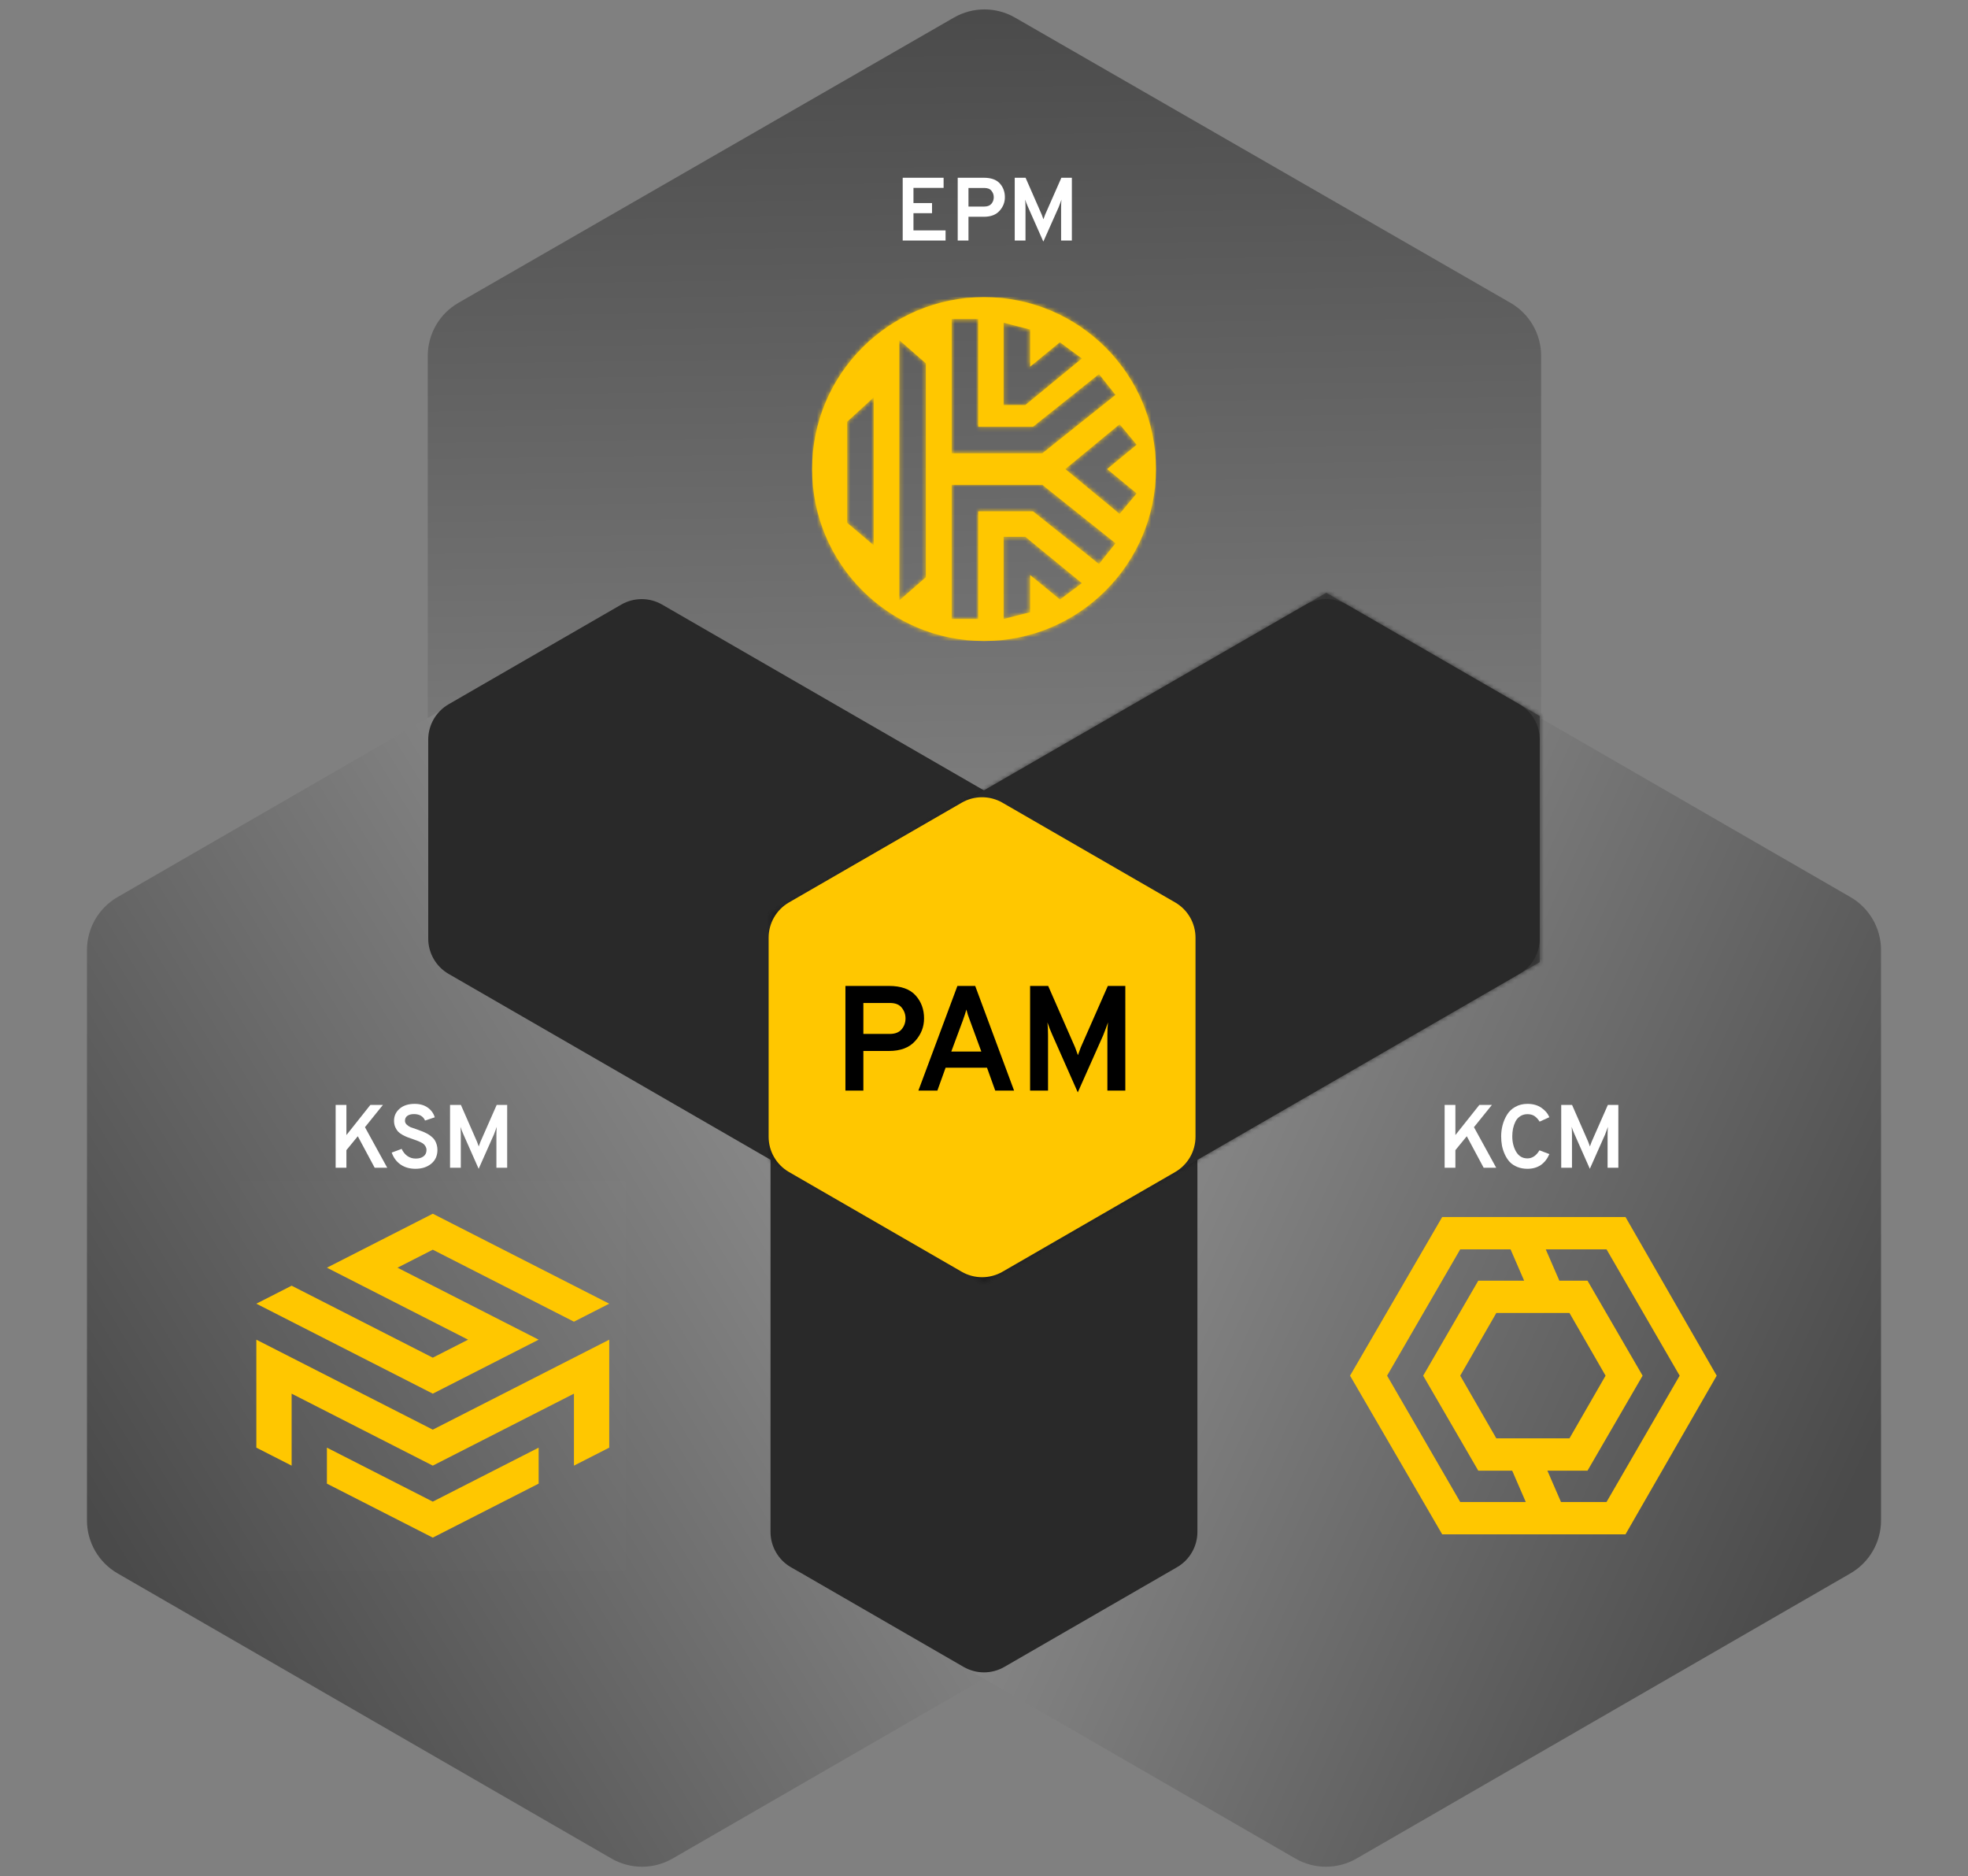 <svg fill="none" height="449" viewBox="0 0 471 449" width="471" xmlns="http://www.w3.org/2000/svg" xmlns:xlink="http://www.w3.org/1999/xlink"><rect x="0" y="0" width="471" height="449" fill="#808080" stroke="none"/><linearGradient id="a"><stop offset="0" stop-color="#4a4a4a"/><stop offset="1" stop-color="#b0b0b0"/></linearGradient><linearGradient id="b" gradientUnits="userSpaceOnUse" x1="235.608" x2="240.884" xlink:href="#a" y1="0" y2="386.551"/><linearGradient id="c" gradientUnits="userSpaceOnUse" x1="30.919" x2="293.644" xlink:href="#a" y1="376.861" y2="216.426"/><linearGradient id="d" gradientUnits="userSpaceOnUse" x1="441.158" x2="164.435" xlink:href="#a" y1="361.786" y2="235.807"/><clipPath id="e"><path d="m318.681 280.922h96.598v96.598h-96.598z"/></clipPath><mask id="f" fill="#fff"><path clip-rule="evenodd" d="m368.504 171.359v58.896l-133.01 76.793-51.087-29.495v-58.895l133.011-76.793z" fill="#fff" fill-rule="evenodd"/></mask><mask id="g" height="83" maskUnits="userSpaceOnUse" width="83" x="194" y="71"><path clip-rule="evenodd" d="m194.363 112.254c0-22.724 18.42-41.144 41.143-41.144s41.144 18.421 41.144 41.144c0 22.723-18.421 41.143-41.144 41.143s-41.143-18.42-41.143-41.143zm52.177-33.398-6.353-1.623v19.709h5.194l13.544-11.144-5.277-3.89-7.108 5.846zm-18.78-2.49h6.353v25.756h13.12l15.783-12.594 3.96 4.972-17.517 13.98h-21.699zm-25.013 48.738 6.359 5.409v-35.416l-6.359 5.832zm18.841 13.037-6.359 5.548v-62.281l6.359 5.548zm24.952-.527 7.142 5.86 5.243-3.918-13.544-11.096h-5.194v19.674l6.353-1.616zm16.476-2.635-15.783-12.601h-13.12v25.756h-6.353v-32.108h21.699l17.517 13.981zm-8.058-22.725 12.996 10.728 4.078-4.903-7.06-5.825 7.06-5.826-4.078-4.902z" fill="#fff" fill-rule="evenodd"/></mask><path d="m228.303 4.205c4.522-2.603 10.088-2.603 14.609 0l118.59 68.269c4.539 2.613 7.337 7.452 7.337 12.689v136.463c0 5.237-2.798 10.076-7.337 12.689l-118.59 68.268c-4.521 2.603-10.087 2.603-14.609 0l-118.59-68.268c-4.539-2.613-7.336-7.452-7.336-12.689v-136.463c0-5.237 2.797-10.076 7.336-12.689z" fill="url(#b)"/><path d="m146.339 146.442c4.53-2.616 10.111-2.616 14.641 0l118.203 68.243c4.53 2.616 7.32 7.449 7.32 12.68v136.488c0 5.231-2.79 10.064-7.32 12.68l-118.203 68.244c-4.53 2.615-10.111 2.615-14.641 0l-118.203-68.244c-4.53-2.616-7.321-7.449-7.321-12.68v-136.488c0-5.231 2.791-10.064 7.321-12.68z" fill="url(#c)"/><path clip-rule="evenodd" d="m286.585 271.918c0 3.487-1.861 6.709-4.881 8.453l-41.325 23.859c-3.02 1.744-6.741 1.744-9.761 0l-123.25-71.158c-3.02-1.743-4.88-4.966-4.88-8.453v-47.624c0-3.488 1.86-6.71 4.88-8.454l41.326-23.859c3.02-1.743 6.741-1.743 9.761 0l123.249 71.158c3.02 1.744 4.881 4.966 4.881 8.453z" fill="#292929" fill-rule="evenodd"/><path d="m310.02 146.442c4.53-2.616 10.111-2.616 14.641 0l118.203 68.243c4.53 2.616 7.321 7.449 7.321 12.68v136.488c0 5.231-2.791 10.064-7.321 12.68l-118.203 68.244c-4.53 2.615-10.111 2.615-14.641 0l-118.203-68.244c-4.53-2.616-7.32-7.449-7.32-12.68v-136.488c0-5.231 2.79-10.064 7.32-12.68z" fill="url(#d)"/><path clip-rule="evenodd" d="m230.611 191.981c3.02-1.744 6.741-1.744 9.761 0l41.323 23.858c3.02 1.743 4.88 4.966 4.88 8.453v142.315c0 3.488-1.86 6.71-4.88 8.454l-41.323 23.857c-3.02 1.744-6.741 1.744-9.761 0l-41.323-23.857c-3.02-1.744-4.881-4.966-4.881-8.454v-142.315c0-3.487 1.861-6.71 4.881-8.453z" fill="#292929" fill-rule="evenodd"/><g opacity=".7"><path clip-rule="evenodd" d="m368.504 171.359v58.896l-133.01 76.793-51.087-29.495v-58.895l133.011-76.793z" fill="#2e2e2e" fill-rule="evenodd"/><path d="m368.504 171.359h3.578v-2.065l-1.789-1.033zm0 58.896 1.789 3.098 1.789-1.033v-2.065zm-133.01 76.793-1.789 3.098 1.789 1.033 1.788-1.033zm-51.087-29.495h-3.578v2.066l1.789 1.033zm0-58.895-1.789-3.099-1.789 1.033v2.066zm133.011-76.793 1.789-3.099-1.789-1.033-1.789 1.033zm47.508 29.494v58.896h7.156v-58.896zm1.789 55.797-133.01 76.794 3.577 6.196 133.011-76.793zm-129.433 76.794-51.086-29.495-3.578 6.197 51.087 29.494zm-49.297-26.397v-58.895h-7.156v58.895zm-1.789-55.797 133.011-76.793-3.578-6.197-133.011 76.793zm129.433-76.793 51.086 29.495 3.578-6.197-51.086-29.495z" fill="#191919" mask="url(#f)"/></g><path clip-rule="evenodd" d="m363.624 168.541c3.02 1.744 4.88 4.966 4.88 8.454v47.624c0 3.487-1.86 6.71-4.88 8.453l-123.25 71.158c-3.02 1.744-6.741 1.744-9.761 0l-41.325-23.859c-3.02-1.744-4.881-4.966-4.881-8.453v-47.625c0-3.487 1.861-6.709 4.881-8.453l123.249-71.158c3.02-1.743 6.741-1.743 9.761 0z" fill="#292929" fill-rule="evenodd"/><g clip-path="url(#e)"><path clip-rule="evenodd" d="m345.157 291.256-22.052 37.965 22.052 37.965h43.875l21.824-37.965-21.824-37.965zm-13.186 37.965 17.505-30.236h12.04l3.256 7.503h-10.977l-13.185 22.733 13.185 22.733h8.116l3.255 7.502h-15.69zm41.621 30.235h10.894l17.504-30.235-17.504-30.236h-14.544l3.256 7.503h6.741l13.185 22.733-13.185 22.733h-9.602zm-15.477-15.231-8.639-15.004 8.639-15.004h17.505l8.638 15.004-8.638 15.004z" fill="#ffc700" fill-rule="evenodd"/></g><path clip-rule="evenodd" d="m230.156 192.1c3.02-1.744 6.741-1.744 9.761 0l41.323 23.858c3.02 1.743 4.881 4.966 4.881 8.453v47.627c0 3.487-1.861 6.71-4.881 8.453l-41.32 23.857c-3.021 1.743-6.741 1.743-9.761 0l-41.326-23.859c-3.02-1.744-4.88-4.966-4.88-8.454v-47.624c0-3.487 1.86-6.71 4.88-8.453z" fill="#ffc700" fill-rule="evenodd"/><path d="m202.336 260.994v-25.044h10.411c2.886 0 5.009.751 6.368 2.254 1.36 1.502 2.039 3.339 2.039 5.509 0 2.052-.715 3.864-2.146 5.439-1.407 1.574-3.494 2.361-6.261 2.361h-6.118v9.481zm10.625-13.56c1.265 0 2.207-.369 2.827-1.109.62-.739.93-1.61.93-2.612 0-.954-.298-1.8-.894-2.54-.573-.763-1.527-1.145-2.863-1.145h-6.332v7.406zm25.228 13.56-1.968-5.474h-9.91l-1.968 5.474h-4.543l9.337-25.044h4.258l9.302 25.044zm-3.327-9.338-2.755-7.513c-.358-.907-.632-1.753-.823-2.54-.191.691-.465 1.538-.823 2.54l-2.79 7.513zm34.461 9.338h-4.293v-13.309c0-1.097.047-2.099.143-3.006-.286.859-.668 1.885-1.145 3.077l-6.082 13.667-6.082-13.738c-.43-.954-.823-1.956-1.181-3.006.096.907.143 1.909.143 3.006v13.309h-4.293v-25.044h4.329l6.44 14.704c.262.668.489 1.288.68 1.861.19-.573.417-1.193.679-1.861l6.476-14.704h4.186z" fill="#000"/><path clip-rule="evenodd" d="m194.363 112.254c0-22.724 18.42-41.144 41.143-41.144s41.144 18.421 41.144 41.144c0 22.723-18.421 41.143-41.144 41.143s-41.143-18.42-41.143-41.143zm52.177-33.398-6.353-1.623v19.709h5.194l13.544-11.144-5.277-3.89-7.108 5.846zm-18.78-2.49h6.353v25.756h13.12l15.783-12.594 3.96 4.972-17.517 13.98h-21.699zm-25.013 48.738 6.359 5.409v-35.416l-6.359 5.832zm18.841 13.037-6.359 5.548v-62.281l6.359 5.548zm24.952-.527 7.142 5.86 5.243-3.918-13.544-11.096h-5.194v19.674l6.353-1.616zm16.476-2.635-15.783-12.601h-13.12v25.756h-6.353v-32.108h21.699l17.517 13.981zm-8.058-22.725 12.996 10.728 4.078-4.903-7.06-5.825 7.06-5.826-4.078-4.902z" fill="#ffc700" fill-rule="evenodd"/><g mask="url(#g)"><path d="m194.363 71.11h82.287v82.287h-82.287z" fill="#ffc700"/></g><path d="m57.51 282.709h92.135v93.021h-92.135z" fill="#d8d8d8" fill-opacity=".01"/><path clip-rule="evenodd" d="m61.349 311.993 8.446-4.306 33.783 17.226 8.446-4.306-33.783-17.227 25.337-12.919 42.228 21.532-8.445 4.307-33.783-17.226-8.446 4.306 33.783 17.227-25.337 12.919zm0 8.614v25.839l8.446 4.306v-17.226l33.783 17.226 33.783-17.226v17.226l8.445-4.306v-25.839l-42.228 21.532zm16.891 34.452v-8.613l25.337 12.919 25.337-12.919v8.613l-25.337 12.919z" fill="#ffc700" fill-rule="evenodd"/><g fill="#fff"><path d="m89.668 279.456-4.036-7.535-2.726 3.327v4.208h-2.576v-15.027h2.576v7.213l5.731-7.213h3.005l-4.293 5.324 5.324 9.703zm9.747.257c-1.374 0-2.562-.343-3.563-1.03-.988-.701-1.689-1.653-2.104-2.855l2.383-.88c.315.701.766 1.266 1.352 1.695.587.415 1.259.623 2.018.623.787 0 1.409-.179 1.867-.537.472-.357.708-.873.708-1.545 0-.272-.064-.523-.193-.752-.129-.243-.279-.443-.451-.601-.157-.157-.4-.314-.729-.472-.33-.157-.609-.279-.838-.365-.229-.1-.565-.222-1.009-.365-.572-.2-1.016-.357-1.331-.472-.3-.114-.694-.301-1.181-.558-.472-.272-.837-.544-1.095-.816-.243-.272-.465-.629-.665-1.073-.186-.458-.279-.959-.279-1.503 0-1.145.444-2.103 1.331-2.876s2.089-1.159 3.606-1.159c1.259 0 2.304.3 3.134.901.83.587 1.388 1.36 1.674 2.319l-2.318.772c-.458-1.03-1.345-1.545-2.662-1.545-.673 0-1.202.143-1.589.429-.372.272-.558.666-.558 1.181 0 .343.143.651.429.923.3.272.615.479.945.622.344.129.844.301 1.503.515.429.158.751.28.966.365.229.072.544.201.945.387.4.186.715.358.944.515.229.143.487.343.773.601.3.258.529.53.687.816.157.272.293.601.408.987.114.372.171.78.171 1.224 0 1.402-.501 2.511-1.502 3.327-.988.801-2.247 1.202-3.778 1.202zm21.967-.257h-2.576v-7.986c0-.658.029-1.259.086-1.803-.172.515-.401 1.13-.687 1.846l-3.649 8.2-3.649-8.243c-.258-.572-.494-1.173-.709-1.803.058.544.086 1.145.086 1.803v7.986h-2.576v-15.027h2.598l3.864 8.823c.157.401.293.773.407 1.116.115-.343.251-.715.408-1.116l3.886-8.823h2.511z"/><path d="m355.08 279.456-4.036-7.535-2.726 3.327v4.208h-2.576v-15.027h2.576v7.213l5.731-7.213h3.006l-4.294 5.324 5.324 9.703zm10.481.257c-.901 0-1.717-.15-2.447-.451-.73-.3-1.331-.701-1.803-1.202-.458-.501-.844-1.095-1.159-1.781-.315-.687-.544-1.389-.687-2.104-.129-.716-.193-1.46-.193-2.233 0-.916.114-1.81.343-2.683s.58-1.696 1.052-2.469c.472-.787 1.13-1.416 1.975-1.889.844-.486 1.817-.729 2.919-.729 1.331 0 2.447.314 3.349.944.902.615 1.531 1.367 1.889 2.254l-2.318 1.052c-.401-.615-.823-1.066-1.267-1.352-.429-.287-.98-.43-1.653-.43-.658 0-1.238.165-1.739.494-.486.315-.865.744-1.137 1.288-.258.529-.451 1.095-.58 1.696-.114.586-.172 1.195-.172 1.824 0 1.403.308 2.634.923 3.693.63 1.059 1.532 1.588 2.705 1.588 1.145 0 2.104-.644 2.877-1.932l2.382.902c-1.044 2.347-2.797 3.52-5.259 3.52zm21.757-.257h-2.576v-7.986c0-.658.029-1.259.086-1.803-.172.515-.401 1.13-.687 1.846l-3.649 8.2-3.65-8.243c-.257-.572-.493-1.173-.708-1.803.057.544.086 1.145.086 1.803v7.986h-2.576v-15.027h2.597l3.864 8.823c.158.401.294.773.408 1.116.115-.343.251-.715.408-1.116l3.885-8.823h2.512z"/><path d="m216.043 57.566v-15.026h9.788v2.426h-7.212v3.628h4.443v2.426h-4.443v4.122h7.685v2.426zm13.165 0v-15.026h6.246c1.732 0 3.006.451 3.821 1.352.816.902 1.224 2.004 1.224 3.306 0 1.231-.429 2.318-1.288 3.263-.844.945-2.097 1.417-3.757 1.417h-3.67v5.689zm6.375-8.136c.759 0 1.324-.222 1.696-.665.372-.444.558-.966.558-1.567 0-.572-.179-1.08-.537-1.524-.343-.458-.915-.687-1.717-.687h-3.799v4.444zm20.946 8.136h-2.576v-7.986c0-.658.028-1.259.086-1.803-.172.515-.401 1.131-.687 1.846l-3.65 8.2-3.649-8.243c-.257-.572-.494-1.173-.708-1.803.057.544.086 1.145.086 1.803v7.986h-2.576v-15.026h2.597l3.864 8.823c.157.401.293.773.408 1.116.114-.343.25-.716.408-1.116l3.885-8.823h2.512z"/></g></svg>